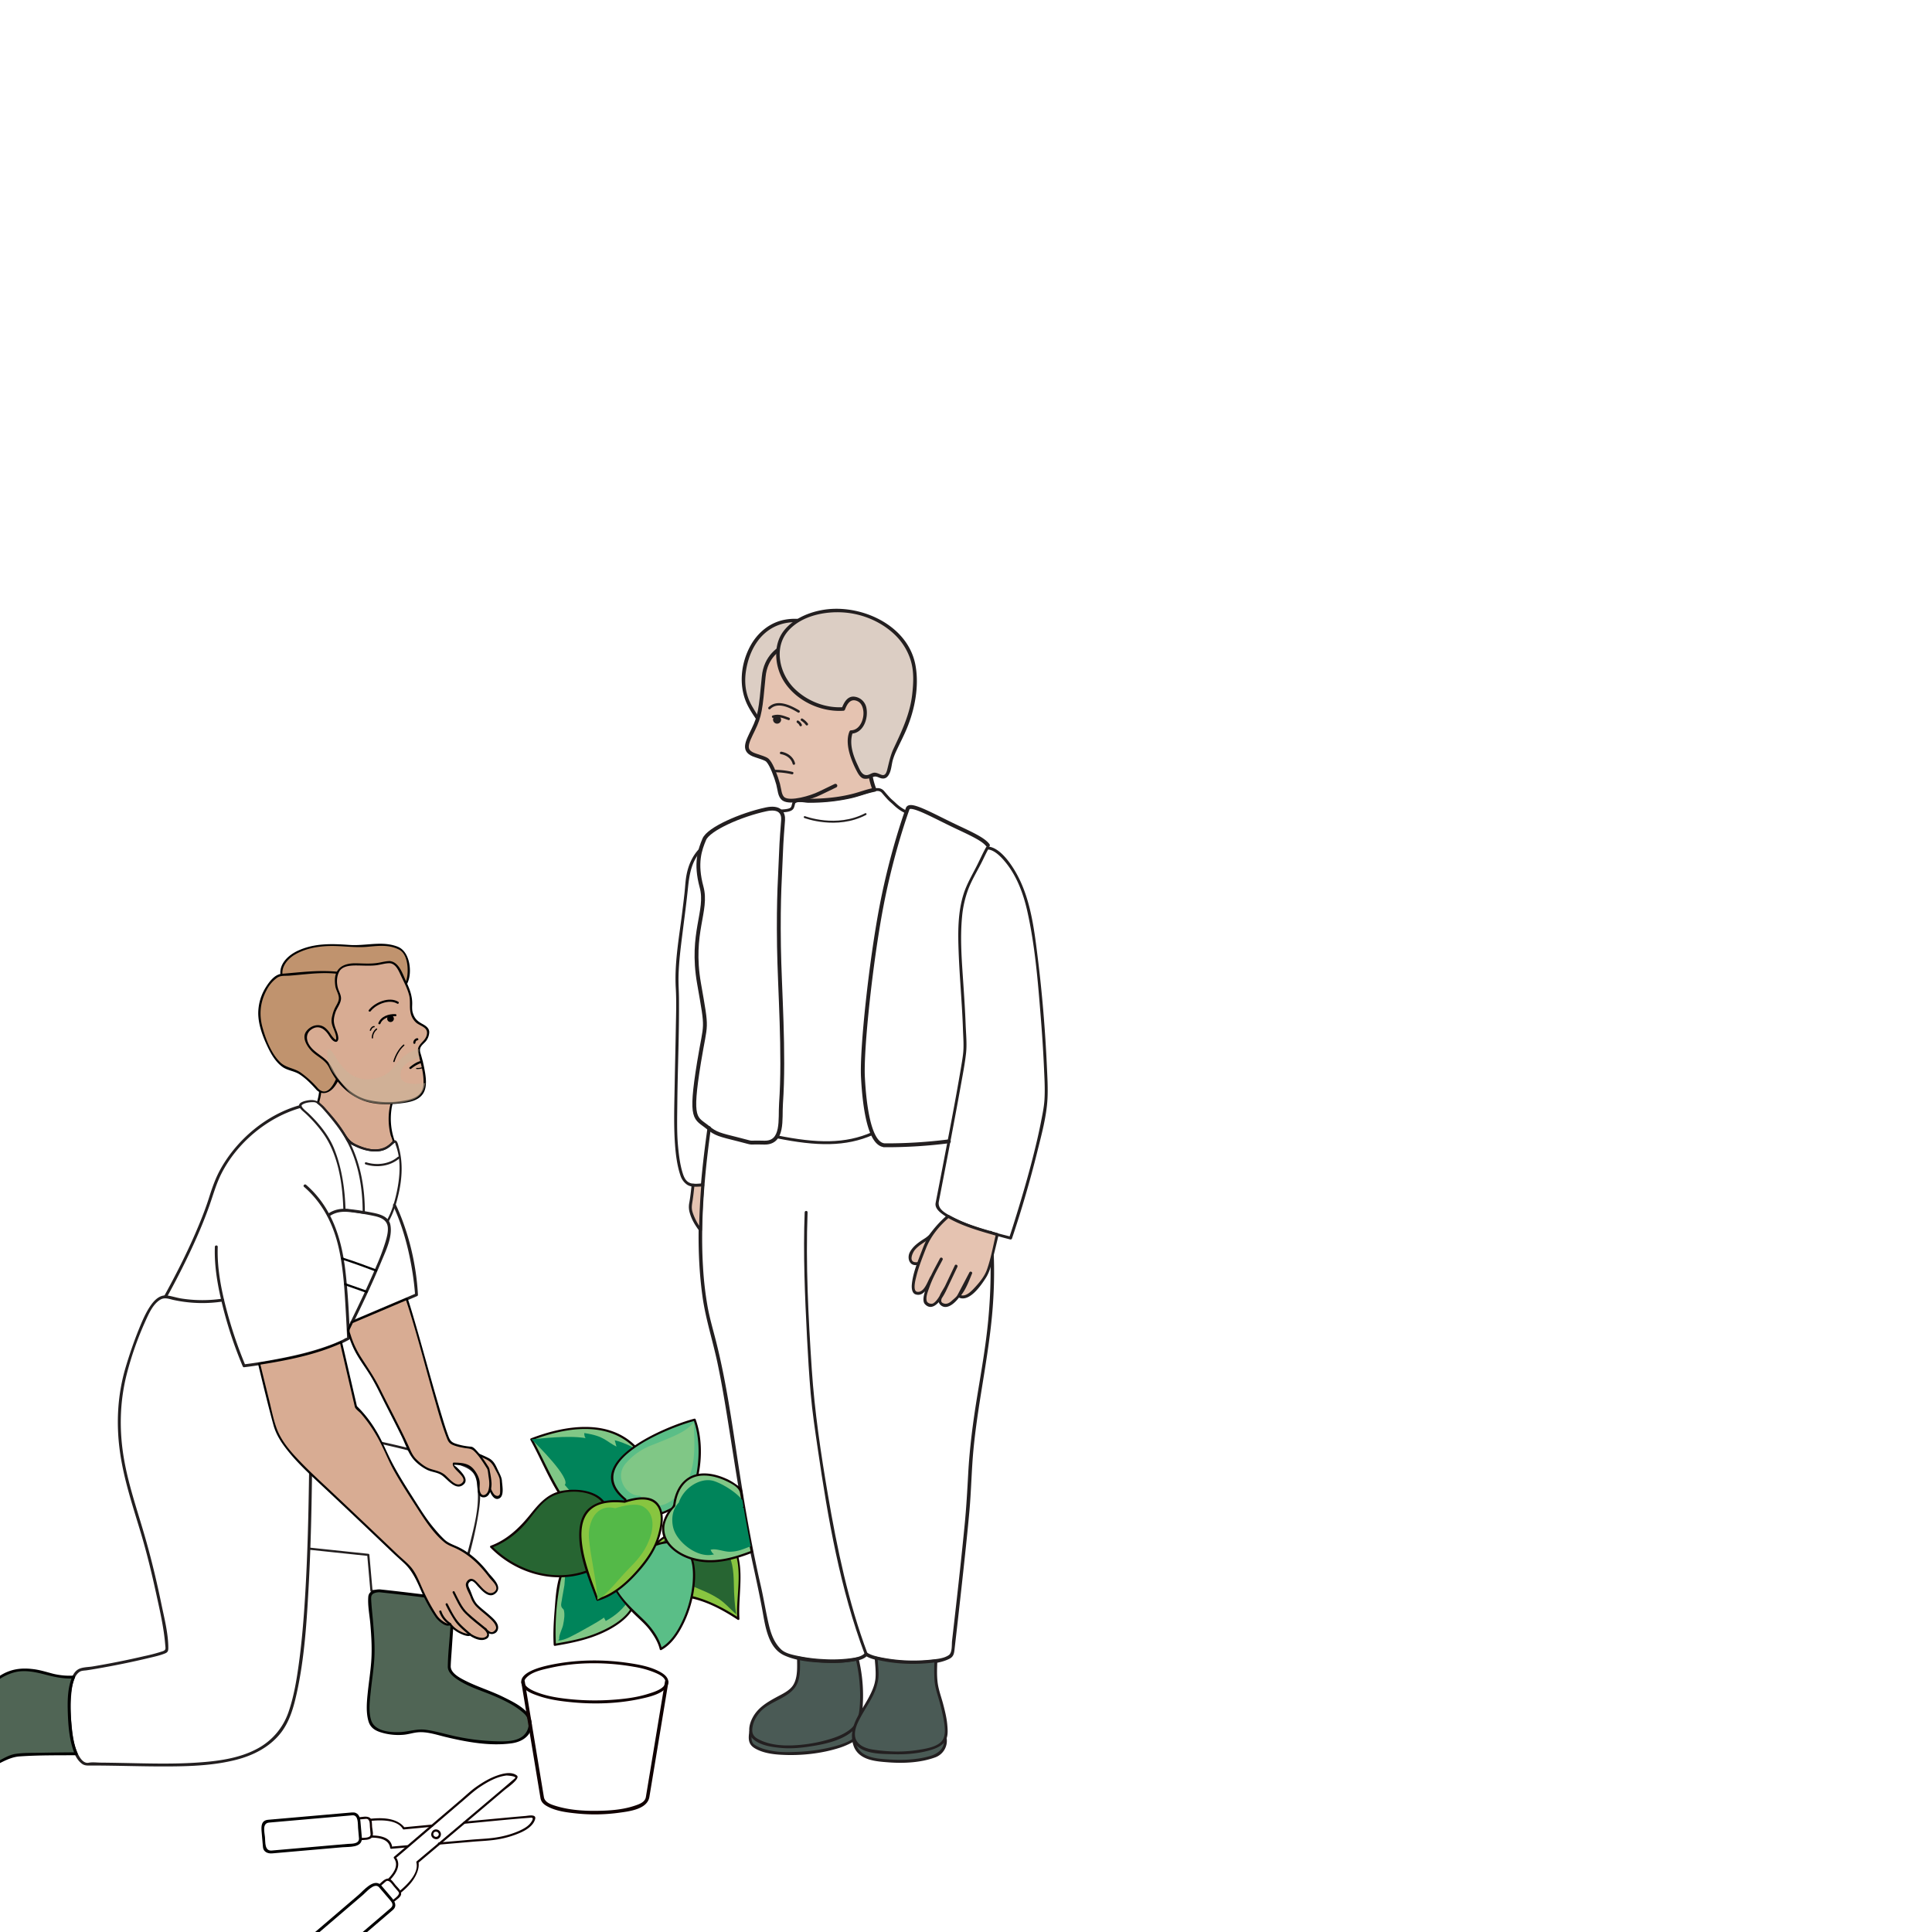 <svg xmlns="http://www.w3.org/2000/svg" xmlns:xlink="http://www.w3.org/1999/xlink" viewBox="0 0 2000 2000"><defs><style>.cls-1,.cls-12,.cls-13,.cls-14,.cls-16{fill:none;}.cls-2{isolation:isolate;}.cls-3{clip-path:url(#clip-path);}.cls-4{fill:#d8ac93;}.cls-5{fill:#231f20;}.cls-6{fill:#c0936e;}.cls-7{fill:#c9b49b;opacity:0.5;mix-blend-mode:multiply;}.cls-8{fill:#506555;}.cls-9{fill:#4a5a55;}.cls-10{fill:#e5c3b1;}.cls-11{fill:#100000;}.cls-12,.cls-13,.cls-14,.cls-16{stroke:#231f20;stroke-linecap:round;stroke-miterlimit:10;}.cls-12{stroke-width:3px;}.cls-13{stroke-width:2px;}.cls-14{stroke-width:4px;}.cls-15{fill:#dccec4;}.cls-16{stroke-width:3.9px;}.cls-17{fill:#80c786;}.cls-18{fill:#00845a;}.cls-19{fill:#88c540;}.cls-20{fill:#276532;}.cls-21{fill:#5abe87;}.cls-22{fill:#54b948;}</style><clipPath id="clip-path"><rect class="cls-1" width="2000" height="2000"/></clipPath></defs><g class="cls-2"><g id="Layer_1" data-name="Layer 1"><g class="cls-3"><path class="cls-4" d="M404.27,1147.36c1.63-10.22,10.67-29.54,10.67-29.54l-83.25-37.37s7.09,13.29,2.13,19.49c-5.11,6.38-3.28,14.62-3.28,14.62A51.46,51.46,0,0,1,329,1141.5a48.46,48.46,0,0,1,7.69,7.38c5,5.82,14.59,15.57,23.13,31.51,4.48,3.79,10,6.48,19,9,18.91,5.33,25.82-5.08,29-7.4C405.09,1174.64,401.56,1164.38,404.27,1147.36Z"/><path d="M405.32,1147.65c1.78-10.13,6.23-20,10.56-29.29a1.1,1.1,0,0,0-.39-1.48l-83.25-37.36a1.09,1.09,0,0,0-1.48,1.48,33.05,33.05,0,0,1,3.7,11.88c.38,3.8-1.51,6.06-3.27,9.14a18.88,18.88,0,0,0-2,8.18c-.16,2.59.5,5,.9,7.5a52.63,52.63,0,0,1-2.12,23.51,1.1,1.1,0,0,0,.49,1.22c7.74,5.92,14.4,14.71,20.22,22.45a131.74,131.74,0,0,1,10.22,16.06c1.57,2.88,7.29,5,10.08,6.22,8.43,3.73,18.28,6.34,27.37,3.72,5.07-1.46,8.23-5,12.23-8.11a1,1,0,0,0,.27-1,67.86,67.86,0,0,1-3.49-34.07c.2-1.37-1.89-2-2.09-.58a68.63,68.63,0,0,0,1.07,27.82c.48,1.81,2.77,6.25,1.74,7.17a41.52,41.52,0,0,1-6.25,5c-9.47,5.67-21.75,1.82-31-2.29-6.3-2.79-9.11-7.13-12.67-12.84a136.84,136.84,0,0,0-9.29-12.9c-2.44-3-5-6-7.61-8.87-1.34-1.52-2.66-3-4.05-4.54s-5.22-3.47-4.55-5.63a51.82,51.82,0,0,0,1.22-24.71,24.26,24.26,0,0,1-.48-5c.06-5.52,4-8.76,5.14-13.74,1.19-5.39-1.37-11.84-3.84-16.55l-1.48,1.48,83.26,37.36-.39-1.48c-4.4,9.44-9,19.5-10.78,29.8C403,1148.44,405.07,1149,405.32,1147.65Z"/><path class="cls-5" d="M407,1248.17c10.34,22.22,16.5,46.21,20.22,70.37,1,6.52,1.78,13.08,2.3,19.65l.12,1.82c.07,1.08,1.19-1.11.62-.87l-3.3,1.4-63.38,26.94c-1.77.75-.24,3.33,1.52,2.59l66.82-28.4a1.45,1.45,0,0,0,.74-1.3c-1.73-31.89-9.61-64.81-23.07-93.72-.82-1.75-3.4-.22-2.59,1.52Z"/><path class="cls-5" d="M359.66,1181.74c9.18,7.11,22.79,11.87,34.42,9.76a22.82,22.82,0,0,0,10.07-4.81c1.17-1,2.26-2,3.36-3,1.89-1.76,1.49-.19,2.32,2.08,5.63,15.32,4.2,32.77.87,48.43-2.18,10.21-5.33,20.55-10.57,29.62a1.12,1.12,0,0,0,1.94,1.13c5.37-9.29,8.47-19.72,10.79-30.16,3.4-15.25,4.32-31.44.11-46.61-.45-1.61-1.43-8.12-4.4-7.73-2.1.28-4,3-5.5,4.23-11.68,9.87-31,3.84-41.82-4.54-1.14-.88-2.74.7-1.59,1.59Z"/><path class="cls-5" d="M172.58,1343.18c11.11-20.2,21.56-40.78,30.91-61.86,4.87-11,9.37-22.14,13.37-33.48,3.91-11.09,6.95-22.24,12.28-32.79,16.07-31.77,47.28-58.11,81.63-68a1.5,1.5,0,0,0-.79-2.89c-34,9.73-64.11,34.94-81.37,65.49-5.31,9.4-8.8,19.38-12.05,29.62-4,12.7-9,25.11-14.28,37.33-9.61,22.21-20.64,43.82-32.29,65-.93,1.7,1.66,3.21,2.59,1.51Z"/><path class="cls-6" d="M291.43,1009.19s-2.1-13.15,12.8-21.65,31.64-10.88,55.79-8.42,34.41-5.76,52.9,2.59c9,4.08,13.39,25.37,7.42,36.68S292.15,1023.58,291.43,1009.19Z"/><path d="M292.47,1008.9c-1.21-8.3,5.35-16.23,12.31-20.42,10.47-6.31,22.83-8.67,34.89-9.14,13.64-.53,27,2,40.69.77,11.26-1,22.27-2.46,32.78,2.92,9.43,4.84,10,22.2,7.8,30.85-1.34,5.27-4.21,6.1-9.1,7.12-13.35,2.81-27.68,2.37-41.24,2.06a382.13,382.13,0,0,1-50.57-4.23,125,125,0,0,1-18.84-4.19c-2.24-.72-8.39-2.39-8.68-5.45-.13-1.38-2.3-1.39-2.16,0,.66,6.93,14.52,8.87,19.46,9.94,14.95,3.26,30.38,4.58,45.63,5.47s31,1.24,46.38-.07a68,68,0,0,0,14.39-2.41c4.2-1.31,5.53-3.44,6.82-7.67,3.3-10.85.68-29.66-11.23-34.39-16.13-6.42-33.19-.64-49.95-1.86-18.45-1.33-36.32-1.94-53.51,6-9.7,4.47-19.67,13.47-17.95,25.28C290.59,1010.85,292.67,1010.26,292.47,1008.9Z"/><path class="cls-6" d="M328.71,1127.79S317.39,1115,308.64,1110s-15.48-1.08-26-18.34c-6.45-10.61-14.7-29.08-14.24-45s13.35-38.25,25-37.49c9.14.6,35.36-5.24,59.53-1.62,0,0,6.73,56,1.74,89.38S335.66,1134.9,328.71,1127.79Z"/><path d="M329.47,1127a104.33,104.33,0,0,0-18.23-16.71c-6.78-4.69-15.08-4.69-21.21-10.65-9.25-9-14.87-23.76-18.24-35.89-3.76-13.53-2.46-26.29,4.12-38.66a35.51,35.51,0,0,1,10.86-12.87c3.86-2.64,8.36-1.9,12.76-2.22,12.51-.93,24.86-2.68,37.44-2.63,3.57,0,7.13.22,10.68.53,1.25.11,4.16-1.18,4.32.13.24,2.07.45,4.15.66,6.22q1.31,13,2.05,26c1.19,20.37,1.88,41.37-1.9,61.51-1.38,7.36-10.51,37.67-23.31,25.21-1-1-2.53.55-1.53,1.53,5.5,5.35,12.53,3.07,17.16-2.16,9.61-10.84,11-28.37,12-42.12,1.77-25.43,0-51.49-3.05-76.78-.05-.44-.28-1-.79-1-20.33-2.85-41.3,0-61.63,1.64-7.21.6-12.69,8-16.21,13.54a51,51,0,0,0-8.08,28.08c.25,10.9,4.1,21.66,8.56,31.48,3.83,8.43,8.63,17.47,16.22,23.08,5.35,4,12.43,4.28,18,7.91,6.67,4.33,12.53,10.44,17.79,16.37C328.87,1129.6,330.4,1128.07,329.47,1127Z"/><path class="cls-4" d="M403.69,996c7.22.4,10.07,9.15,14.9,18.75,11.05,21.92,5.1,24.76,7.68,34s6.27,9.76,12.69,13.43,4.13,9.31,2.8,12.4-5.66,6.41-5.66,6.41a8.93,8.93,0,0,0-2.08,8.85c1.71,5.21,5.47,19.09,5.6,28.23.19,12.94-3.42,18.61-16.46,21.56s-39.16,5-56.28-5.56-25.68-30.52-25.68-30.52a37.37,37.37,0,0,0-5.67-7.1c-3.22-3-13.82-7.65-17.27-16.18s-1.55-13,5.92-16.86c8.19-4.18,14.05,3.19,16.3,6.41s5.68,8.85,7.89,7.42-.56-7.32-4.24-19.07a39.7,39.7,0,0,1,4.53-15.92c4.25-7.63,3.9-10.07,1.86-14.2-3.72-7.54-4.47-22,3.62-26.63s15.66-2.55,28.82-2.8C393.07,998.43,399.76,995.81,403.69,996Z"/><path d="M403.69,997.14c6.53.78,9.31,8.59,11.78,13.74,3,6.34,6.28,12.53,8.07,19.35,1.58,6,.15,12.09,1.47,18.07a18.7,18.7,0,0,0,5.75,10.31c4.38,3.74,12.59,4.73,11.15,12.22-1.58,8.25-11.21,9.77-9,19.3,2.6,11,6.28,21.51,5.4,33-.92,12.07-11.38,14.91-21.65,16.54a91.63,91.63,0,0,1-36.4-1.24c-12.78-3.23-22.73-11.82-30.37-22.26-3.23-4.41-5.31-9.36-8.21-13.92-5.53-8.69-15.8-11.71-21.33-20.26-3.7-5.71-3.74-12.39,2.07-16.37,6.79-4.67,12.85-1.18,17.06,4.71,2,2.75,4.17,7.47,7.86,8.15,2,.38,2.85-1.8,2.89-3.37.08-4-2.19-8.47-3.41-12.15-1.82-5.46-1.43-8.86.26-14.42,1.48-4.88,5.73-9.49,5.94-14.75.15-4-2.31-7.48-3.3-11.31-1.41-5.43-1.25-11.75,1.5-16.73,3.2-5.82,11.57-6.33,17.38-6.32,6.57,0,13.08.52,19.65-.07,5.13-.46,10.25-2.33,15.4-2.26a1.11,1.11,0,0,0,0-2.22c-4.2,0-8.41,1.25-12.53,1.9-7.46,1.18-15,.55-22.52.43-8.65-.14-17.55,1.91-20.81,10.78-1.47,4-1.25,8.57-.68,12.71.63,4.54,4.24,9.16,3.6,13.71-.44,3.12-2.42,6-3.84,8.75a36.18,36.18,0,0,0-2.73,7.61c-1.13,4.27-1.32,7,0,11.16,1.25,3.87,4.5,9.74,3.81,14-.31,1.87-4.76-4-4.29-3.38-.79-1.07-1.52-2.19-2.27-3.29a29.45,29.45,0,0,0-3.85-4.49c-6.38-6.11-15.65-3.68-20.57,3-5.31,7.27,2.27,17.7,7.69,22.25,5.93,5,12.58,7.9,16.11,15.3,8.56,17.91,23.39,32.16,43.15,36.23,10.53,2.17,21.56,1.86,32.17.43,7.81-1,16.92-2.66,21.68-9.61,5.12-7.48,2.86-19.14,1.28-27.32a139.13,139.13,0,0,0-3.77-14.78c-1.91-6.17,1.63-8.14,5.16-11.91a15.71,15.71,0,0,0,3.88-9.28c.41-4.57-3.52-7.19-7-9.08-5.3-2.88-8.2-5.62-10-11.59-.87-2.86-.7-5.84-.61-8.79.26-8.44-2.75-16.19-6.32-23.7s-7.15-19.88-16.72-21C402.28,994.75,402.29,997,403.69,997.14Z"/><path d="M393.86,1059.58c2.22-5.62,9.59-7.84,15.47-7.57,1.43.07,1.42-2.15,0-2.21-6.86-.32-14.86,2.24-17.6,9.2-.53,1.33,1.62,1.9,2.13.58Z"/><path d="M407.59,1053.55a3.46,3.46,0,1,1-4.31-2.32A3.48,3.48,0,0,1,407.59,1053.55Z"/><path d="M383.69,1046.78c5.48-7.13,19.22-12.87,27.51-7.82,1.22.75,2.33-1.17,1.11-1.91-9.42-5.75-24.36.58-30.53,8.61-.87,1.13,1.06,2.23,1.91,1.12Z"/><path d="M431.74,1074.74a4.8,4.8,0,0,0-3.89,4.83,1.11,1.11,0,0,0,2.21,0c0-.13,0-.27,0-.4,0,.33,0-.17.06-.25a5.52,5.52,0,0,1,.16-.54,2.46,2.46,0,0,1,2-1.5c1.41-.24.81-2.38-.59-2.14Z"/><path d="M384.11,1066.68c.46-1.25,1.58-3.23,3.21-3.22a.67.67,0,0,0,0-1.33c-2.28,0-3.78,2.28-4.49,4.2-.3.8,1,1.15,1.28.35Z"/><path d="M386.15,1074.43a10.85,10.85,0,0,1,4-8.51c.67-.51,0-1.66-.67-1.15a12.23,12.23,0,0,0-4.61,9.66.67.67,0,0,0,1.33,0Z"/><path d="M408.46,1099c1.87-6.14,5.19-12.35,10-16.61.65-.57-.3-1.51-.94-.94-5,4.41-8.45,10.84-10.38,17.2-.25.82,1,1.17,1.28.35Z"/><path class="cls-7" d="M340.41,1101.34c-1.3-3.45-3.5-17.71.86-14.8s6,8.87,10.65,14.53,9.58,13,23.16,15.84c7.63,1.59,21.48-.74,28.91-8.35s13.16-18.94,29.68-22.64c0,0-.7,5,.71,8.95,0,0-15.64,3.48-18.87,12.89-6.87,20,24.77,13.2,24.77,13.2-.75,6.25-4,14.41-13.84,17.8-16.65,5.77-52.42,7.2-66.67-10S343.68,1110,340.41,1101.34Z"/><path d="M436.68,1098.15c-4.67.58-9.06,3.82-12.61,6.64-1.12.89.46,2.45,1.57,1.57a37.9,37.9,0,0,1,7.95-5,18,18,0,0,1,2.43-.85c.16,0,1.23-.23.66-.16,1.4-.17,1.42-2.39,0-2.22Z"/><path class="cls-5" d="M388.9,1493.61c27.76,6,55.12,13,82.17,21.59,6.35,2,13.92,4,18.45,9.32,4,4.62,4.59,12.47,5,18.23,1.4,18-3.49,36.83-7.83,54.13-4.16,16.57-9.17,32.93-14.62,49.11q-1.49,4.37-3,8.7c-.65,1.81-.3.17.63.27l-2-.22-27.36-3-55.8-6.06,1.12,1.13-3.27-37.2a1.15,1.15,0,0,0-1.13-1.12L319.7,1602c-1.44-.16-1.42,2.1,0,2.25l61.56,6.48-1.12-1.13,3.27,37.2a1.16,1.16,0,0,0,1.13,1.12l85.24,9.26a1.14,1.14,0,0,0,1.08-.83c9.93-27.37,18.51-55.75,23.56-84.44,2.48-14.1,4.68-30.16-.43-44-1.74-4.72-5.26-7.84-9.65-10.11-8.09-4.18-17.39-6.33-26-9-22.67-6.9-45.62-12.5-68.79-17.46-1.42-.3-2,1.87-.6,2.17Z"/><path class="cls-8" d="M393.49,1646.84s-9.7-.42-10.65,5.24,4,35.74,3.3,61.64-12.6,69.26,3.49,76.29a59,59,0,0,0,36.82,2.83c10.83-2.83,17.9-.18,41,5.18s60.28,9.41,72.53,1.88,8.94-17,7.06-22.61-19.55-17.42-43.09-26.37-37.91-16.07-38.85-25.48c-.19-1.88,4.71-69.35,4.71-69.35S424,1650,393.49,1646.84Z"/><path d="M393.49,1645.34c-5.22-.16-11.75,1.52-12.24,7.61-.74,9.3,1.41,19.3,2.17,28.55,1.08,13,1.84,26.18.83,39.23-.85,11-2.63,22-3.71,33-.89,9.09-1.66,18.77.78,27.69,2.38,8.7,9.36,11.2,17.56,13.15a61.63,61.63,0,0,0,18.52,1.28c5.13-.36,10-2.09,15.09-2.56,9.66-.9,19.83,2.68,29.09,4.89,21.83,5.21,45.61,9.58,68.08,6.48,8.38-1.16,16.46-5.12,19.85-13.33,2.25-5.48.42-13.59-3.32-18-6.29-7.47-16.58-12.35-25.11-16.58-12.78-6.34-26.52-10.41-39.26-16.85-5.45-2.76-15.48-7.8-15.24-15.17.16-4.86.57-9.72.89-14.57q1.8-27,3.81-54.05a1.53,1.53,0,0,0-1.5-1.5c-25.4-3.35-50.82-6.56-76.29-9.25-1.93-.2-1.91,2.8,0,3,25.47,2.69,50.89,5.9,76.29,9.25l-1.5-1.5q-1.2,16.48-2.36,33c-.84,12-2.22,24.16-2.36,36.2-.06,6.32,6.52,11.09,11.19,14.09,11.34,7.28,24.65,11.08,36.94,16.35,10.71,4.59,22,10.1,30.7,18,7.42,6.77,6,18.15-1.75,23.94s-20.14,5.07-29.32,4.8a226.32,226.32,0,0,1-37.13-4.51c-11.17-2.2-22.11-5.74-33.39-7.32-9.19-1.28-17.5,2-26.61,2.41-10.37.44-26.37-.82-30-12.41-2.88-9.24-1.37-20.11-.4-29.54,1.12-10.93,2.85-21.79,3.62-32.76.93-13.28-.15-26.73-1.27-40-.63-7.36-1.5-14.72-1.88-22.1-.16-3.13-.13-5.71,3.29-7.07a15,15,0,0,1,5.92-.84C395.42,1648.41,395.41,1645.41,393.49,1645.34Z"/><path class="cls-5" d="M340.9,1259.17c6.44-4.48,13.08-5.23,20.73-4.48a245.76,245.76,0,0,1,24.7,3.88c7.13,1.43,14.52,3.89,15.14,12.19.38,5-1.06,10.08-2.45,14.82a233.18,233.18,0,0,1-9.57,25.39c-9.21,21.77-19.51,43.06-29.9,64.28-.85,1.73,1.74,3.25,2.59,1.51,11.37-23.22,22.62-46.53,32.48-70.44,4.62-11.2,12.05-26.06,9.43-38.64-1.71-8.2-10.49-10.71-17.62-12.15a262.86,262.86,0,0,0-26-4c-7.67-.75-14.64.57-21,5-1.58,1.09-.08,3.7,1.51,2.59Z"/><path class="cls-5" d="M320,1521.38c-.58,44.1-1.51,88.2-4.23,132.23-1.39,22.65-3.25,45.3-6.3,67.79-2.31,17.07-5.13,34.39-10.75,50.73A67.73,67.73,0,0,1,266,1810.42c-19.1,10.21-41.76,12.9-63,14.27-26,1.68-52.2.75-78.27.28q-10.08-.2-20.18-.3c-4.1,0-8.74-.67-12.77.11-6.38,1.23-10.57-7.49-12.35-12-3.72-9.48-4.76-20.34-5.61-30.41a157.33,157.33,0,0,1,.15-30.38c.75-6.86,2.12-17.14,8.44-21.31,2-1.34,4.92-1.25,7.25-1.58,3.57-.51,7.13-1.12,10.68-1.73,18-3.11,35.94-6.73,53.69-11,5.67-1.35,11.55-2.6,16.95-4.81,2.89-1.18,3.28-2.9,3.26-5.9-.08-15.16-4.23-30.88-7.26-45.64-4.57-22.17-9.83-44.23-16-66-7.58-26.92-17-53.19-22.09-80.77-5.6-30-5.3-60.35,2.13-90a334.82,334.82,0,0,1,19.6-55.79c3.47-7.64,7.75-17.47,15.27-22,4.51-2.73,9-.81,13.68.24a140.11,140.11,0,0,0,51.39,1.56c1.91-.29,1.09-3.18-.8-2.89a140.46,140.46,0,0,1-42-.1c-4.94-.75-9.73-2.36-14.64-3.12-8.46-1.29-14.32,5.32-18.54,11.77-4.53,6.94-7.81,14.71-10.93,22.36-5.29,13-9.86,26.36-13.88,39.79-8.41,28.16-10.07,57.53-6.17,86.58,3.85,28.68,13,56.06,21.3,83.64,6.5,21.47,11.77,43.33,16.55,65.24,3.74,17.11,7.76,34.57,9.19,52.06.32,3.86,1,5.47-2.53,6.74a176.19,176.19,0,0,1-19.2,5.1c-17.68,4.12-35.54,7.68-53.44,10.68-5,.84-11.83.53-16,3.71-5.16,3.92-6.92,11.41-8.06,17.4-3.49,18.39-1.8,38.55,1.82,56.79,1.62,8.11,4.18,17.51,11.12,22.75,3.06,2.31,6.11,1.89,9.6,1.9,27.3,0,54.58,1.14,81.88.93,22.75-.17,45.89-1.17,68-6.79,17.71-4.5,34.62-13,46.14-27.49,9.34-11.78,13.48-26.47,16.69-40.9,8.29-37.23,10.58-76,12.61-114,2.11-39.31,2.89-78.67,3.41-118,0-1.93-3-1.93-3,0Z"/><path class="cls-5" d="M378.46,1205.39c11.78,3.69,25.53,1.89,35-6.23,1.1-1-.5-2.53-1.59-1.59-8.83,7.58-21.83,9.09-32.79,5.65-1.39-.44-2,1.73-.6,2.17Z"/><path d="M431.3,1106.64a16,16,0,0,0,6.39-.91c.66-.24.38-1.31-.3-1.07a15.21,15.21,0,0,1-6.09.88c-.71,0-.71,1.06,0,1.1Z"/><path class="cls-5" d="M222.43,1290.77c-.72,20.67,3.11,41.34,8.06,61.32a428,428,0,0,0,20.71,62.17c.24.57.73,1.19,1.44,1.1,13.89-1.65,27.71-4.07,41.41-6.85,22.94-4.67,46.95-10.3,67.55-21.81a1.48,1.48,0,0,0,.74-1.3c-1-23.38-2.06-46.83-4.82-70.08-4-33.77-14.23-65.87-40.67-88.82-1.45-1.26-3.58.85-2.12,2.12,20.18,17.51,31.34,40.79,36.65,66.64,4.37,21.23,5.49,43.12,6.7,64.71q.66,11.76,1.18,23.52c0,.6.05,1.19.08,1.79-.06-1.25-3.06.87-4.06,1.37a141.5,141.5,0,0,1-15,6.29c-19.57,7.16-40.19,11.6-60.67,15.28-8.95,1.6-17.95,3.07-27,4.14l1.45,1.11a445.8,445.8,0,0,1-19.9-59c-5.4-20.69-9.51-42.26-8.76-63.73.07-1.93-2.93-1.92-3,0Z"/><path class="cls-4" d="M491.06,1504.22s14.32,5.52,17.64,8.24,9.74,19.44,9.74,19.44.55,8.44.39,13.14-3.31,7.32-7.26,3.67-8.24-18.86-8.24-18.86Z"/><path d="M490.76,1505.29c3.82,1.48,7.61,3.07,11.33,4.78,5.3,2.44,7.57,5,10.14,10.17,1.57,3.18,4.9,8.5,5.11,11.8.17,2.65.28,5.3.36,8,.06,1.69.06,3.37,0,5-.1,4.8-4.67,4.19-6.69,1.26-4.31-6.27-5.47-14.34-8.75-21.18q-5.15-10.72-10.28-21.46c-.61-1.28-2.53-.16-1.91,1.12q6,12.51,12,25c1.84,3.84,6.29,26.34,15.1,21.18,5-2.91,2.69-13.33,2.44-17.88-.23-4.06-2.88-8.34-4.53-12-2.26-5-4.22-9-9.11-11.61a133.52,133.52,0,0,0-14.63-6.35C490,1502.64,489.44,1504.78,490.76,1505.29Z"/><path class="cls-4" d="M421,1344.7c11.23,33.47,38.92,141.52,44.81,148.07,2.74,3,16.92,5.75,21.62,5.92s17.88,21.39,17.88,21.39,2.59,13.08,2.38,16.53-1.5,12.57-6.83,12.42-5.82-6.09-5.39-12.68-6.06-16.52-10.92-19.09c-3.3-1.74-14.79-2.06-14.79-2.06a3.86,3.86,0,0,0,1.37,3.72c1.94,1.83,10.64,10,9.52,14.44-1,4-7.3,7.11-14.08.42s-11.28-10.3-18.51-11.34-20.24-11-23.35-18.5c-6.83-16.59-24.13-49-32.61-66.27-13.6-27.67-24.33-32.55-31.72-60.61l4-8.29Z"/><path d="M420,1345c11.18,33.51,19.69,68,29.47,101.9,3.94,13.65,7.66,27.5,12.74,40.78,1.27,3.34,2.24,6,5.6,7.66,3.91,1.93,8.45,2.76,12.69,3.56,3.8.71,7.18.32,10.1,3.09,5.44,5.15,9.6,12,13.58,18.27,1,1.58,1.2,5.93,1.58,8.2.83,5.06,1.19,9.4-.22,14.39-1.25,4.44-6.59,7.65-8.56,1.41-1-3.27-.13-6.87-.45-10.21-.43-4.6-3.16-9.47-6.05-13-5.45-6.53-12.59-6.76-20.66-7a1.08,1.08,0,0,0-1.06.81c-1.37,6.63,17.42,14.73,8.8,20.84-6.07,4.31-13.4-6.4-17.73-9.51-4.61-3.3-9-3.9-14.25-5.6-5.49-1.8-10.46-5.9-14.51-9.88-3.91-3.83-5.69-8.35-7.87-13.22-4.71-10.49-10-20.75-15.17-31-5-9.8-10.06-19.56-14.92-29.42-5.5-11.18-12.51-21.27-19.19-31.73a101.74,101.74,0,0,1-7.36-13.68,99,99,0,0,1-3.6-9.84c-1-3-1.7-4-.4-6.67q1.17-2.45,2.36-4.89c.55-1.16-.1-.51.37-.71l4.68-2,51.65-21.95c1.31-.56.18-2.47-1.12-1.91L389,1357.14l-19.59,8.32c-3.55,1.51-5.43,1.7-7.1,5.17-.69,1.43-3.4,5-2.94,6.72a112.75,112.75,0,0,0,6.42,18c4.58,9.92,11.38,18.63,17.13,27.87,6.27,10.1,11.23,21,16.62,31.55,5.49,10.76,11,21.5,16.31,32.36,4.14,8.5,7,18.28,13.65,25.2a48.31,48.31,0,0,0,12.07,8.94c4.75,2.54,10.13,2.59,14.84,5.31,6.51,3.78,15.36,18,23.89,9.77,5.53-5.32-4-14-7.45-17.38-1.18-1.15-4.55-2.73-1.54-2.6,1.93.09,3.85.24,5.78.42,6.77.66,10.34,3.24,14,9.07s2.67,11.09,3.47,17.52c.35,2.89,2,6.24,5.22,6.62,7.39.88,9.27-9.07,9.06-14.69a83.76,83.76,0,0,0-1.68-11.69c-.33-1.86-.46-3.52-1.47-5.11-3.87-6.09-8-12.23-12.93-17.5-1.33-1.41-3.19-3.31-5.27-3.43a66.76,66.76,0,0,1-14.81-2.79c-5.9-1.72-6.95-3.92-8.9-9.19-2.16-5.82-4-11.78-5.8-17.72-10.85-35.44-20.12-71.35-30.68-106.88-1.65-5.55-3.33-11.1-5.17-16.59C421.63,1343.06,419.49,1343.64,420,1345Z"/><path d="M354,1303.91c11.77,3.79,23.42,8,35,12.38,1.36.51,1.94-1.66.6-2.17-11.57-4.38-23.21-8.59-35-12.38-1.38-.44-2,1.73-.59,2.17Z"/><path d="M357.21,1330.56l21.92,7.71c1.37.48,2-1.7.6-2.17l-21.92-7.71c-1.37-.48-2,1.69-.6,2.17Z"/><path class="cls-9" d="M777.14,1792.86s-1.22,7.8,0,11c1.59,4.09,10.08,8.08,22.75,10.32,16.18,2.87,63.53.66,84.49-13.46,28.48-19.17-23.38-28-23.38-28Z"/><path class="cls-5" d="M775.69,1792.47c-1.13,7.49-1.21,13.27,5.74,17.39,8,4.75,18.22,6.18,27.41,6.68,20.1,1.11,41.48-1.14,60.66-7.33,8-2.58,32.76-12.91,22.78-25.08-6.61-8.05-19.84-10.75-29.56-12.67-3.35-.67-7,.92-10.23,1.71l-29,7-46.76,11.27c-1.88.45-1.08,3.34.8,2.89l72.52-17.48,11-2.64c.79-.19-.32-.07-.34-.07l1.23.23c2.18.43,4.35.93,6.5,1.48,6.12,1.55,12.32,3.54,17.71,6.9,6.48,4,6.29,9.23.76,14.18-7.55,6.77-18.34,9.83-28,12.14a182.76,182.76,0,0,1-33.35,4.45c-8.35.42-17,.58-25.27-.82-6.58-1.11-13.55-2.82-19.17-6.56-4.19-2.78-3.18-8.53-2.53-12.86C778.87,1791.37,776,1790.56,775.69,1792.47Z"/><path class="cls-9" d="M826.63,1716.21v3.4c0,28.63-4.13,28.63-28.53,42.1-12,6.64-21,16.84-21,31.15,0,8.42,18.22,15.65,40.43,15.44,21.76-.21,66.45-8.14,71.69-28.35,3.82-14.69,3.86-38.76-1.91-62.8C872.68,1720.91,845.6,1720.12,826.63,1716.21Z"/><path class="cls-5" d="M825.13,1716.21c0,8.82.9,19.32-3.54,27.34-3.66,6.62-12,10.16-18.28,13.6-9.55,5.22-18.5,10.61-23.93,20.41-3.68,6.65-6.19,16.51-.11,22.36,7.31,7,19.75,8.66,29.32,9.55,9.85.92,19.86,0,29.62-1.49,16.66-2.47,38.42-7,49.35-21.14,5.38-7,5.42-18.12,5.78-26.48a161.63,161.63,0,0,0-4.54-43.6,1.51,1.51,0,0,0-1.85-1c-19,4.64-40.9,2.87-59.92-1-1.89-.38-2.7,2.52-.8,2.9,19.62,3.93,41.9,5.73,61.52.94l-1.84-1a162,162,0,0,1,4.27,46c-.59,10.64-1.88,20.43-10.77,27.17-7.9,6-17.93,9.1-27.4,11.5a156.42,156.42,0,0,1-29.73,4.46c-12.33.68-25.84-.38-36.95-6.17-4.64-2.42-6.91-5.28-6.56-10.52.44-6.84,3.84-13.08,8.36-18.07,10.87-12,32.61-14.21,38.72-30.5,2.92-7.79,2.28-17.05,2.28-25.18A1.5,1.5,0,0,0,825.13,1716.21Z"/><path class="cls-10" d="M836.47,829c39.76.3,58.48-9.52,68.83-11.38-2.34-6-6.3-18.41-4.62-30.91l-83.62,30.61,5.78,12.1a2.12,2.12,0,0,1,.65-.39C825.56,828.28,829.59,829,836.47,829Z"/><path class="cls-5" d="M836.47,831a195.5,195.5,0,0,0,44.92-4.69c8.22-1.91,16.16-5.19,24.45-6.76a2,2,0,0,0,1.42-2.5c-3.73-9.71-5.71-20-4.55-30.37a2,2,0,0,0-2.57-2l-83.62,30.61a2.07,2.07,0,0,0-1.22,3l5.78,12.11a2,2,0,0,0,2.78.73c2.9-1.76,9.41-.2,12.61-.15,2.63,0,2.63-4,0-4.07-4.27-.06-10.75-1.67-14.66.71l2.78.73q-2.88-6.06-5.78-12.11c-.4,1-.81,2-1.21,3l83.62-30.61-2.58-2c-1.2,10.72.85,21.44,4.7,31.45l1.42-2.5c-7.57,1.43-14.87,4.36-22.34,6.24-15,3.79-30.48,5.12-45.95,5.06C833.85,827,833.85,831,836.47,831Z"/><path class="cls-11" d="M688.92,1741.2c-.32,7.12-12.5,10.53-17.73,12.19-12.5,4-25.79,5.48-38.81,6.34a258.13,258.13,0,0,1-45.25-1.06c-11.71-1.29-23.93-3.4-34.75-8.26-5-2.24-13.17-7.18-7.91-13.21,5.7-6.53,16.83-8.72,24.82-10.54,28.07-6.39,59-6.17,87.27-1.15a95.91,95.91,0,0,1,22.61,6.48c3.66,1.64,9.54,4.55,9.75,9.21.09,1.92,3.09,1.93,3,0-.26-5.69-5.78-9.09-10.34-11.38-9.33-4.68-20.09-6.66-30.31-8.2-27.11-4.1-55.95-3.68-82.78,2.15-7.82,1.7-34.53,7.87-27.82,21.26,2.89,5.78,11,8.56,16.62,10.51,11.17,3.9,23.17,5.53,34.89,6.65,23.46,2.24,47.81,1.44,70.88-3.56,8.4-1.83,28.34-5.88,28.86-17.43C692,1739.26,689,1739.27,688.92,1741.2Z"/><path class="cls-11" d="M539.7,1741.67q5.67,34.24,11.33,68.48,3.42,20.73,6.85,41.45c.53,3.22,1.07,6.43,1.6,9.65.69,4.2,3.24,6.53,6.93,8.59,9.23,5.14,20.81,6.46,31.12,7.52a184.79,184.79,0,0,0,43.59-.85c10.41-1.41,29-3.6,31.13-16.32q6.56-39.6,13.1-79.19,3.25-19.66,6.5-39.33c.38-2.27-3.09-3.24-3.47-1q-5.65,34.23-11.32,68.47-3.43,20.73-6.86,41.45l-1.59,9.65c-.93,5.58-7,7.5-11.79,9.11-13.05,4.37-27.4,5.16-41,5.23s-27.89-1.11-41-5.23c-4.83-1.51-10.88-3.6-11.79-9.11q-.8-4.82-1.6-9.65-7.26-44-14.53-87.9-1.83-11-3.65-22c-.37-2.29-3.84-1.32-3.47,1Z"/><path class="cls-11" d="M384.24,1902.31c7.75,0,18.39,1.38,19.67,10.74a1.12,1.12,0,0,0,1.09.82l16.62-1.45c1.44-.13,1.45-2.38,0-2.25l-9.27.81-5.75.5-1.32.12c.9-.08.42-1.29,0-2.43-2.86-8-13.91-9.12-21.05-9.11a1.13,1.13,0,0,0,0,2.25Z"/><path class="cls-11" d="M447.34,1888.8l-26.13,2.48-2.43.23c-1.29.12-.34-.1.09.57a12,12,0,0,0-1.54-1.86c-8.4-8.69-23.16-8.63-34.14-7.43-1.43.16-1.45,2.41,0,2.25,9.66-1,27.64-1.88,33.78,8.24a1.11,1.11,0,0,0,1,.56l29.4-2.79c1.43-.14,1.44-2.39,0-2.25Z"/><path class="cls-11" d="M454.44,1909.55l34.8-3c9.11-.79,18.48-1,27.48-2.68a97.83,97.83,0,0,0,22.57-6.95c5.94-2.71,12.83-7.08,14.68-13.79,1.52-5.49-7.27-3.49-9.86-3.26-11.83,1-23.64,2.12-35.46,3.22l-28,2.61c-1.43.13-1.44,2.38,0,2.25,23-2.16,45.93-4.56,68.93-6.28,4.33-.33-.06,5.24-1.19,6.48-3,3.3-7.26,5.46-11.28,7.3a93.83,93.83,0,0,1-22.11,6.45c-8.09,1.47-18.76,1.79-27.74,2.58l-32.84,2.86c-1.43.13-1.44,2.38,0,2.25Z"/><path class="cls-11" d="M374.38,1904.87c3.42-.3,7.43.06,10.19-2.26s.86-8.61.62-11.39.26-8-2.53-9.61c-3.26-1.9-7.74-.63-11.31-.32-1.44.12-1.45,2.37,0,2.25l7.3-.64c4.71-.41,4.05,5.57,4.29,8.32.22,2.59.45,5.17.67,7.76.34,3.87-7.09,3.45-9.23,3.64-1.44.12-1.45,2.38,0,2.25Z"/><path d="M374.69,1903.49q-.79-9.09-1.58-18.18c-.45-5.09-2.67-9.6-8.72-9.07L332,1879.07,287,1883l-9.39.82c-7.35.64-7.27,6.91-6.78,12.45q.69,8,1.39,15.91c.44,5,5.15,6.83,9.55,6.44l31.36-2.74,41.5-3.62c6.69-.58,19.67.7,20-8.76.08-1.94-2.92-1.93-3,0-.21,5.67-7.95,5-11.74,5.3l-19.52,1.7L294,1914.55l-12.7,1.11c-7.58.66-6.5-8.72-7-13.85-.41-4.74-3.16-14.43,4.17-15.07l12.7-1.11,59.93-5.24,13.62-1.19c6.47-.56,5.59,8.88,5.94,13l1,11.33C371.86,1905.4,374.86,1905.42,374.69,1903.49Z"/><path class="cls-11" d="M403.21,1946.7c5.87-6,12.14-14.71,7.34-23.12-.32-.56-1.58.65.23-.89l4-3.38,31.11-26.62,34.82-29.8c5.58-4.77,10.55-9.34,16.21-13.09,8.16-5.41,17.49-10.64,27.36-11.8.51-.06,11.16.63,8.84,2.79-.76.71-1.56,1.38-2.34,2-8.56,7.42-17.23,14.71-25.87,22q-33.78,28.61-67.66,57.12l-5.93,5a1.1,1.1,0,0,0-.29,1.09c2.91,11.48-10.26,23.71-17.77,29.87-1.12.92.48,2.51,1.59,1.59,7.76-6.36,15.19-14.1,17.9-24a19.74,19.74,0,0,0,.68-6.31,9.47,9.47,0,0,0-.19-1.5c-.13-.7-.77,1.25-.14.73l19.09-16.09q35.28-29.76,70.5-59.61c1.66-1.41,16.42-11.51,12.39-14.66-5.57-4.35-14.13-2.17-20.14-.11-7.93,2.72-15.35,7.18-22.2,12-5.42,3.8-10.27,8.51-15.29,12.8L442,1893l-34.08,29.16a1.11,1.11,0,0,0-.18,1.36c5.7,7.56-.64,16-6.11,21.56-1,1,.57,2.63,1.59,1.59Z"/><path class="cls-11" d="M394.18,1952.2l5.22-4.47c3.21-2.75,6.7,3.14,8.12,4.8l5,5.87c2.4,2.8-4.18,7-5.62,8.26-1.11.95.49,2.53,1.59,1.59,2.13-1.82,6.82-4.52,6.8-7.79,0-3.6-3.5-6.36-5.68-8.91-1.73-2-4.74-7.18-8-6.88-3.69.35-6.37,3.64-9.05,5.94-1.1.94.5,2.53,1.59,1.59Z"/><path d="M392,1953.23q5.92,6.94,11.86,13.87c2.12,2.48,4,5.18.45,8.25l-2.84,2.43-31,26.5-30.1,25.77-2.28,2c-3.85,3.29-6.78-.72-8.93-3.23-3-3.51-15.55-14.07-9.87-18.92l34-29.08,22.66-19.39c3.13-2.68,11.3-12.46,16.05-8.15,1.42,1.3,3.55-.81,2.12-2.12-7.51-6.82-17.86,6.07-23.2,10.64l-35.83,30.66-13.8,11.8c-2.7,2.31-5.41,4.15-6.63,7.63-1.83,5.22,6,11.61,8.88,14.94,3.91,4.57,7.74,11.52,14.75,8.62,2-.84,3.94-3,5.57-4.39L356,2020.59l32.66-27.95,17.91-15.33c5.17-4.42,1.79-9.51-1.58-13.44l-10.91-12.76C392.84,1949.64,390.73,1951.77,392,1953.23Z"/><path class="cls-11" d="M454.21,1898.87a2.81,2.81,0,0,1-5.61,0c-.2-3.62,5.42-3.6,5.61,0,.08,1.44,2.33,1.45,2.25,0a5.17,5.17,0,0,0-5-5.06c-2.86-.15-4.92,2.43-5.06,5.06-.15,2.85,2.43,4.91,5.06,5.05,2.85.16,4.91-2.42,5-5.05C456.54,1897.42,454.29,1897.42,454.21,1898.87Z"/><path class="cls-9" d="M978.48,1799.06s2.75,13.63-10.73,18.75-41.19,7.76-65.46,2.71-17.9-29.6-17.9-29.6Z"/><path class="cls-5" d="M977,1799.46c1.81,9.62-5.37,15.74-13.8,18.26-14,4.16-29.26,4.57-43.68,3.64-11.94-.77-28-1.81-33-14.78a26.28,26.28,0,0,1-.74-15.26l-1.45,1.1,94.09,8.14c1.93.17,1.91-2.84,0-3l-94.09-8.14a1.5,1.5,0,0,0-1.44,1.1,29.1,29.1,0,0,0,1.19,18c5.93,13.73,22.38,14.85,35.42,15.84,15.89,1.21,33.48.42,48.59-5.11a18.25,18.25,0,0,0,11.78-20.59C979.57,1796.76,976.68,1797.57,977,1799.46Z"/><path class="cls-5" d="M724.33,878.13c-7.31,7.44-11.5,16.83-13.53,27-1.25,6.23-1.48,12.68-2.16,19-.8,7.43-1.73,14.85-2.66,22.27-3.18,25.2-7.89,51.09-6.42,76.58.78,13.53.3,27.17.06,40.7-.34,19.69-.84,39.36-1.19,59-.36,20.55-1.13,41.32.32,61.85.75,10.56,2.17,21.92,5.52,32a18.4,18.4,0,0,0,6.85,9.76c4.7,3.21,11.09,2.12,16.38,2,1.94-.06,1.94-3.06,0-3-4.71.14-9.81,1-14.2-1.15-3.87-1.94-5.58-6.44-6.76-10.31-2.66-8.73-3.82-18.44-4.65-27.51-1.32-14.52-.88-29.27-.74-43.83.36-36.42,2.07-72.86,1.72-109.28-.08-7.61-.65-15.19-.46-22.8.36-14.54,2.19-29,4-43.45,2-15.95,4.15-31.87,5.79-47.85,1.48-14.39,3.74-28.08,14.28-38.8,1.36-1.38-.76-3.5-2.12-2.12Z"/><path class="cls-5" d="M732.47,1167.09c-8.14,57.59-13.27,116.86-5.3,174.76,3.27,23.67,10.78,46.34,15.68,69.68,5.39,25.71,9.43,51.69,13.54,77.63,4.76,30.13,9.47,60.27,14.91,90.29,5.35,29.48,12.64,58.55,18,88,2.93,16.11,5.83,38.73,22.8,46.31,14.64,6.54,32.64,7.43,48.43,7.63a126.74,126.74,0,0,0,23.43-1.66c4.74-.84,10.8-2.16,14-6.07l-2.18.28c5,3.25,11.3,4.53,17.09,5.63a178.52,178.52,0,0,0,25.37,2.7c14,.62,31.47,1.4,44.41-5,4.52-2.23,5-5.49,5.52-10.09q1.26-11,2.52-22.07,3.45-30.36,6.75-60.74c2.16-20,4.27-40,6.08-60,1.92-21.24,2.2-42.56,4.21-63.79,5-52.68,17.74-104.24,20.59-157.19a470.44,470.44,0,0,0-1-67.47c-.21-2.29-3.81-2.31-3.6,0,2.74,30.35,2.11,61-.77,91.31-2.48,26.09-7.06,51.9-11.29,77.75-4.34,26.56-7.88,53.21-9.35,80.1-1,18.21-2,36.27-3.81,54.43-3.87,39.71-8.4,79.36-12.93,119-.46,4.06.36,12.26-3.36,14.85-5.07,3.53-12.65,4.11-18.57,4.72a173.57,173.57,0,0,1-52.5-2.54c-4.61-1-9.54-2.14-13.54-4.73a1.78,1.78,0,0,0-2.18.28c-3.59,4.33-11.23,5.08-16.39,5.75a149.78,149.78,0,0,1-26.36.7,164.53,164.53,0,0,1-27.17-3.42c-5.64-1.21-12.88-2.68-17.15-6.91-8.09-8-11-18.44-13.4-29.36-2.67-12.19-4.67-24.49-7.47-36.66-7.19-31.22-13-62.75-18.26-94.34-8.84-52.78-14.87-106.48-28-158.43-2.94-11.6-6.33-23-8.53-34.8a345.44,345.44,0,0,1-4.94-42.31c-1.83-29.78-.61-59.71,1.94-89.41,1.54-18,3.7-36,6.23-53.87.32-2.27-3.15-3.25-3.47-1Z"/><path class="cls-12" d="M807.43,839.55c6.47-.23,11.42-.76,12.87-3.56,1.18-2.27,1.09-6.19,3.19-7s6.1-.08,13,0c54.89.41,69.69-18.47,77.71-9s6.93,7.55,12.26,12.6a44.43,44.43,0,0,0,11.56,8"/><path class="cls-12" d="M903.22,1173.43c-28,12.29-57.4,11.79-99.1,3.36"/><path class="cls-13" d="M833.05,845.86s32.94,12.62,63-3.1"/><path class="cls-14" d="M1022.66,875c-4.12-5.43-13.52-10.18-30.22-18-25.23-11.74-50.37-26.74-52.79-19.89,0,0-16,43-27.08,100.77s-20.76,148.44-19.26,177.27,6.49,70.37,23,70.45a505.5,505.5,0,0,0,65.95-4.12"/><path class="cls-14" d="M810.66,849c.52-7.48-3.38-14.2-17.59-11.16-26.11,5.59-59.53,20.29-64,31s-9.59,24.47-2.82,49.37-11.82,47.14-2.61,99.86c9,51.63,7.2,37.46,0,81.59-10,61.52-3.69,56.89,9.38,67.68,7.8,6.46,11.93,7.38,31.16,12.17s6.5,2.79,26.92,3.33,16.28-24.58,17.4-40.45c3.69-52.6-1.45-118.85-2.12-162.55-.81-52.4,1.46-76.53,2-94.42C809,868.18,810.15,856.48,810.66,849Z"/><path class="cls-5" d="M833,1255c-1.67,43.22.23,86.67,2.43,129.83,1,19.25,2.14,38.5,3.79,57.71s4.59,38.6,7.4,57.82c10.47,71.67,23.07,144.42,48.64,212.46.67,1.8,3.57,1,2.89-.79-19.94-53.09-31.61-109.1-41.14-164.87-7.34-43-13.76-86.11-16.67-129.63C836.77,1363.55,834,1309,836,1255c.07-1.94-2.93-1.93-3,0Z"/><path class="cls-10" d="M975.62,1267.38c-6.19,3.11-9.21,10.57-15,14.26-8.11,5.19-19.62,12.28-18.45,21.17,2.07,15.69,34.89-6.93,35.7-19.22Z"/><path class="cls-5" d="M974.87,1266.09c-6.92,3.9-10.56,11.42-17.28,15.72-6,3.81-12.37,8-15.73,14.46-1.87,3.59-1.84,8.63,1.14,11.6,2.67,2.66,7.18,1.84,10.36.87,9.58-2.92,19.48-11,24.32-19.74,3.54-6.39.33-15.25-.61-22-.27-1.91-3.16-1.1-2.89.79q.59,4.31,1.19,8.59c.39,2.77,1.41,6,.71,8.74-2,7.92-11.4,14.51-18.05,18.29-3.15,1.79-7.27,3.74-11,3.17-6.39-1-2.25-9.92.06-12.7,4.16-5,10.2-8,15.44-11.72s8-10.18,13.87-13.47A1.5,1.5,0,0,0,974.87,1266.09Z"/><path class="cls-5" d="M1021.92,879.34c7.25,0,14.68,8,18.95,13.24,11.73,14.26,18.57,32.76,22.57,50.63,8,35.67,11,72.71,13.9,109.08,1.44,17.76,2.62,35.56,3.41,53.36.49,10.9,1.15,22,.47,32.87-.51,8.34-2.42,16.74-4,24.92-2.22,11.17-4.86,22.26-7.65,33.31-5.14,20.27-11,40.36-17.14,60.33-2.49,8.08-5,16.14-7.72,24.15l1.84-1c-20.78-5.26-42.66-10.9-61.66-21-5.94-3.15-14.52-7.59-13-15.29q1.54-8,3.1-16.07c6.63-34.36,13.27-68.73,19.46-103.18,2-11.24,4.24-22.52,5.55-33.87,1.15-9.9,0-20.41-.37-30.34-.53-14.06-1.45-28.1-2.39-42.14-1.53-23-3.51-46.28-1.32-69.3a109.16,109.16,0,0,1,6.36-28.33c4-10.47,10.14-20.18,15.06-30.24,1.94-4,3.79-8,6-11.86.94-1.69-1.65-3.2-2.59-1.51-3.46,6.2-6.34,12.74-9.54,19.09-4.81,9.54-10.29,18.67-13.58,28.88-6.23,19.31-6,40.36-5.25,60.4,1,26.83,3.6,53.58,4.49,80.42.29,8.58,1.11,17.47,0,26-.61,4.95-1.47,9.87-2.3,14.78-5.79,34.25-12.47,68.36-19,102.47q-3.48,18.06-7,36.12c-1.13,5.88,5,10.26,9.2,13.16,10.5,7.26,23.29,11.3,35.32,15.21,10.77,3.51,21.7,6.66,32.68,9.44a1.53,1.53,0,0,0,1.85-1c9.93-29.56,18.7-59.6,26.21-89.87,4.37-17.61,9.49-36.17,10.5-54.36.62-11.28-.09-22.71-.6-34-1.72-37.66-4.84-75.35-9.49-112.76-4.18-33.66-8.46-69.61-29-97.82-4.93-6.77-13.76-16.86-23.21-16.89A1.5,1.5,0,0,0,1021.92,879.34Z"/><path class="cls-15" d="M847.29,649.57C827.72,635.39,778.39,638,770.17,696c-4.07,28.73,11.16,40.91,22.73,60.28,12.18,20.39,23.29,18.58,30.1-10.17,3.41-16.43,27.71-90.78,21.7-98.09"/><path class="cls-5" d="M848.2,648c-10.12-7.17-23.5-8.66-35.46-6.54-15.68,2.79-28.42,13.35-35.94,27.12-10.37,19-12.53,43.14-2.39,62.5,5,9.61,12.07,18.11,17.71,27.35,3.47,5.68,9.21,13.84,16.85,13.18,11.49-1,14.51-20.2,16.58-28.56,2.8-11.29,6.22-22.43,9.36-33.63,3.72-13.25,7.4-26.54,10.21-40A112.3,112.3,0,0,0,847.37,655c.18-2.43.42-5.77-1.11-7.87-1.36-1.85-4.48-.06-3.11,1.82,2.24,3.06.21,10.18-.34,13.47-1.37,8.17-3.4,16.23-5.45,24.24-4.31,16.82-9.34,33.43-13.89,50.17C821.26,745,819.85,753.4,816,761c-1.67,3.3-4.3,7.11-8.38,7.07-4.6-.06-8.56-5.83-10.85-9.08-6.24-8.87-12.54-18.18-18-27.53-6.64-11.31-8.52-23.6-6.6-36.51,3-20.2,13.34-40,33.24-47.68,13-5,29.43-4.36,41,3.84,1.9,1.35,3.7-1.77,1.82-3.1Z"/><path class="cls-10" d="M825.86,659c-12.63.2-31.56,19.53-35.29,41.61s-3.93,40.46-10.74,54.54-11.66,22.32,2.35,26.82c12.09,3.89,13.61,3.83,13.44,6.38a118.31,118.31,0,0,1,13,35.6c2,10.85,28.91,2.66,39.81-2.71,31.92-15.7,52.14-24.16,68.1-60S905.11,657.72,825.86,659Z"/><path class="cls-16" d="M815.21,666.94c-8.61,3.83-22.7,12.72-24.64,33.68-3.19,34.44-3.93,40.47-10.73,54.55S768.18,777.5,782.19,782c12.09,3.88,11.82,4.39,13.44,6.37,3.14,3.84,7.59,14.94,9.87,23.37,1.55,5.74,1.51,12.58,5.79,15.42,7.11,4.7,28.31-1.54,37.17-5.91,7.36-3.62,10.34-4.89,16.36-7.89"/><path class="cls-5" d="M803.06,799.47a80.35,80.35,0,0,1,16.71,2.08c1.61.36,2.29-2.11.68-2.46a83.53,83.53,0,0,0-17.39-2.18,1.28,1.28,0,0,0,0,2.56Z"/><path class="cls-5" d="M797.37,734c7.92-7.9,20.85-1.11,28.7,3.61a1.28,1.28,0,0,0,1.29-2.21c-9-5.38-22.9-12.09-31.8-3.2a1.28,1.28,0,0,0,1.81,1.8Z"/><path class="cls-5" d="M800.64,743.11c5.85-1.8,10,.39,15.51,2.31,1.56.54,2.22-1.93.68-2.47-6-2.1-10.52-4.26-16.87-2.3-1.57.48-.9,3,.68,2.46Z"/><path class="cls-5" d="M808.27,780.67c5.62.94,10.87,4.42,12.31,10.19a1.28,1.28,0,0,0,2.46-.68c-1.63-6.57-7.62-10.89-14.09-12-1.62-.27-2.31,2.19-.68,2.46Z"/><path class="cls-5" d="M825.22,748.27a6.12,6.12,0,0,1,2.39,2.65,1.3,1.3,0,0,0,1.57.89,1.29,1.29,0,0,0,.9-1.57,9,9,0,0,0-3.57-4.17c-1.37-.94-2.65,1.28-1.29,2.2Z"/><path class="cls-5" d="M829.48,746.14a17.22,17.22,0,0,1,4.65,4.23,1.32,1.32,0,0,0,1.75.46,1.28,1.28,0,0,0,.46-1.75,20.67,20.67,0,0,0-5.57-5.14c-1.41-.87-2.7,1.34-1.29,2.2Z"/><path class="cls-5" d="M808.59,745.48a4.18,4.18,0,1,1-4.14-4.71A4.45,4.45,0,0,1,808.59,745.48Z"/><path class="cls-15" d="M881.08,757.71c15.18,0,20.53-29,6.25-34.08-8-2.56-11.45,2.41-14.29,10.22,0,0-27.61,1.93-47.9-16-16.53-14.58-19.64-28-19.64-40.09,0-18.84,9-31.4,32.27-40.65,43.8-17.42,109.47,9.81,109.38,64.34-.09,49.45-22.52,69.56-25.54,88.89s-8.39,13.37-13.75,11.66-3,2.34-13.24,2.12c-3.81-.07-10.8-15.39-13.65-25.55C877.5,766.23,881.08,757.71,881.08,757.71Z"/><path class="cls-5" d="M881.08,759.51c12.88-.49,18-15.9,15.8-26.75a14.27,14.27,0,0,0-11.73-11.47c-7.79-1.36-11.54,6-13.84,12.08l1.73-1.32c-18.64,1.22-37.54-6.3-50.7-19.28C807,697.58,800.56,670.47,816,653c13.82-15.65,38.29-20.53,58.19-18.92,19.64,1.58,39.08,10,53.08,23.91a62.44,62.44,0,0,1,15.29,25c3.68,11.39,3.1,23.62,1.81,35.36-2.23,20.47-10.64,38.1-19.27,56.44-3.33,7.08-4.64,13.9-6.53,21.42-.75,3-1.93,7.07-5.64,6-2.52-.76-4.61-2.15-7.31-2.33s-5.25,2.15-7.89,2.46c-5.68.66-7.87-6.09-9.94-10.46-4.75-10-8.78-22-5.2-33,.06-.19.13-.38.2-.56.87-2.16-2.61-3.08-3.47-1-3.23,8-1.55,17.61,1,25.53a97.43,97.43,0,0,0,6.1,14.45c1.49,2.89,3.58,7,6.78,8.41,2.84,1.21,7.21.08,9.94-1.12,2.92-1.29,4.35-.71,7.28.51,5.51,2.3,8.8-.3,10.86-5.57,1.6-4.12,1.78-8.63,3-12.87a66.53,66.53,0,0,1,3.93-10c3.41-7.33,7.16-14.48,10.29-21.93,8.45-20.07,13.15-44.19,9.24-65.83-6.9-38.14-47.83-59.47-83.83-58.67-18.79.41-40.76,7.61-52.62,22.89-11.39,14.66-9.31,36.94.09,52,12.66,20.22,37.94,32.21,61.64,30.66a1.88,1.88,0,0,0,1.74-1.32c2.27-6,5.92-12.06,13.26-8.43,4,2,5.51,6.84,5.8,11,.55,7.83-3.73,18.68-12.76,19C878.76,756,878.75,759.6,881.08,759.51Z"/><path class="cls-9" d="M907,1716.42c.43,5.83.79,11.4,1,15.78.71,16.84-11.82,32.44-16,40.47s-22.24,35.17,12.88,40.14,70.39-1.27,73.68-13.75-2.64-31.63-8.23-51.36c-1.72-6.07-1.92-16.68-1.38-28.44C950.94,1721.94,923.22,1720.63,907,1716.42Z"/><path class="cls-5" d="M905.48,1716.42c.49,6.76,1.35,13.7.85,20.47-.54,7.31-3.78,14.32-7.2,20.67-3.6,6.67-7.85,13-11.41,19.67-5.61,10.57-9.62,24.4,2.18,32.31,9.53,6.38,24.09,6.11,35,6.43,12.59.37,25.55-.59,37.7-4.09,6.51-1.87,14.35-5,17.1-11.77,1.83-4.49,1.31-10.34.88-15-.65-7.08-2.4-14-4.19-20.91-1.95-7.46-4.82-14.86-5.77-22.53-.92-7.39-.6-15-.28-22.4a1.52,1.52,0,0,0-1.9-1.44c-19.82,2.82-41.65,2-61.09-2.85-1.88-.47-2.67,2.42-.8,2.89,20,5,42.3,5.76,62.69,2.85l-1.9-1.45a170.75,170.75,0,0,0,.13,21c.54,6.6,2.74,12.86,4.52,19.2a212.08,212.08,0,0,1,5,21.25c1,5.81,2.18,14-.61,19.53-4.19,8.28-18.93,10.19-26.9,11.42-15,2.32-30.85,1.8-45.84-.51-8.71-1.35-18.25-5.37-18.62-15.37-.24-6.38,2.94-12.7,5.88-18.17,3.84-7.15,8.41-13.89,12.15-21.09a60.25,60.25,0,0,0,5.77-16.13c1.3-6.57.36-13.49-.09-20.11-.09-1.28-.18-2.56-.28-3.84C908.34,1714.5,905.34,1714.49,905.48,1716.42Z"/><path class="cls-17" d="M631.8,1606.36c-26.91-10.12-46,5-52.09,27.74-4.17,17.25-6.35,53.93-5.4,68.59,35.72-5.92,56.05-13.06,75.68-31.67,10-10.59,15.81-39,9.68-54.15-4.71-10.7-16.79-17.78-27.87-10.51"/><path class="cls-11" d="M632.1,1605.28c-11.38-4.1-23.42-4.63-34.22,1.36-9.71,5.38-15.75,15.56-18.89,25.88-3.42,11.24-4,23.81-4.92,35.44s-1.57,23.2-.89,34.73a1.15,1.15,0,0,0,1.43,1.09c16.84-2.82,33.73-6.28,49.33-13.45,11.87-5.46,25.45-13.95,31.82-25.72a67.44,67.44,0,0,0,6.58-42.68c-2.72-14.33-17.6-24.68-31.11-16.54a1.13,1.13,0,0,0,1.14,1.95c7.73-4.66,15.78-2.87,22,3.39,5.25,5.33,6.48,13,6.71,20.13.42,12.85-2.82,28.54-11.2,38.65-8,9.66-21.11,16.63-32.55,21.26-13.8,5.58-28.66,8.39-43.28,10.84l1.42,1.08a265.25,265.25,0,0,1,4.51-64.31c2.07-10.84,7.16-21.13,16.11-27.88,10.4-7.83,23.75-7.27,35.45-3,1.37.49,2-1.68.6-2.17Z"/><path class="cls-18" d="M619.8,1601.88c-9.61-3.13-23.57,3.27-29.15,11.11-5.86,8.32-5.42,17.81-6.38,28.06q-1.21,6.92-2.44,13.83c-.17,2.45-1.37,5.56-.79,7.81.68,2.63,2.28,2.62,2.66,4.12,1.16,4.5.26,10.34-.65,14.57-.53,4.14-4.71,11.22-4.12,15.07.1.38-.83,1.42-1.11,1.89,7.52-.34,15.75-5.66,22.12-8.9,8.7-5,17.23-9.24,25.36-14.94.29,1.13,1.43,2.44,1.72,3.56,20.42-10.86,35.49-31.56,29.78-55.29-3.59-15.49-20.7-29.09-37-20.89"/><path class="cls-19" d="M697.11,1587.51c-28.71,6.53-31.83,42.55-12.84,57.33,9.75,7.59,26.83,6.3,38.7,10.44,14.42,4.69,28.29,11.92,41.32,20.57-1.88-25.93,8.34-54.59-7.62-79.29-6.86-12.64-46.26-41.91-59.56-9"/><path class="cls-11" d="M696.81,1586.42c-22.78,5.59-32.41,31.75-20.29,51.5,7.44,12.13,21.06,13.77,34,15.73,19.26,2.93,37.14,12.58,53.23,23.17a1.13,1.13,0,0,0,1.69-1c-1.89-30.08,9.82-65.1-15.23-88.79-7.85-7.43-18-13.67-28.81-15.41-11.79-1.9-20.73,4.7-25.23,15.29-.56,1.32,1.37,2.47,1.94,1.14,4.92-11.57,14.36-16.54,26.57-13.45,9.77,2.46,18.84,8.84,25.87,15.9,22.54,22.66,10.88,57.33,12.64,85.32l1.7-1c-13.65-9-28.37-16.86-44.11-21.47-13-3.8-28.44-1.81-38.73-12.1-7.68-7.68-10-19.57-7.73-29.92,2.54-11.73,11.68-20,23.12-22.8,1.41-.34.81-2.51-.6-2.17Z"/><path class="cls-20" d="M704.06,1584.4c-16.14,4.16-34.68,26.94-17.66,41.77,6.81,6.25,18,9.36,26,13.72,9.62,4.73,20.08,8,29.14,13.7,7.93,4.37,13.81,11.66,20.53,17.53-1.3-6.95-2.32-21.42-2.39-31-.3-15.13-1.31-25.27-9.3-39.21-10.66-18.07-27.05-22.65-46.27-16.5"/><path class="cls-17" d="M644.58,1555.8c-16.2,23.76-43,17.36-56.38,2.79-12.23-14.86-29-52.29-38.14-68.61,27.27-10.63,58.61-17,86.6-6.23,24,9.41,60.24,50,7.92,72"/><path class="cls-11" d="M643.61,1555.24c-7.94,11.24-20,17.17-33.71,14.52-11.14-2.16-19.53-9.35-25.66-18.52-13-19.47-21.88-41.41-33.21-61.83-.23.55-.45,1.1-.67,1.65,32.33-12.45,74.1-20.29,102.8,4.32,8.53,7.32,16.33,17.54,17.09,29.13,1,15.49-13.82,25-26.24,30.32-1.33.58-.18,2.51,1.14,2,12.8-5.53,26.21-14.49,27.34-29.66.88-11.8-6.92-22.83-14.88-30.7-28.72-28.35-73.8-20.65-107.85-7.53a1.14,1.14,0,0,0-.67,1.65c12.49,22.53,21.76,47.68,37.72,68.11,6.62,8.46,18,13.41,28.52,14,12.56.76,23.21-6.4,30.22-16.32.84-1.19-1.11-2.31-1.94-1.13Z"/><path class="cls-18" d="M666.39,1562.49c-34.85,15.38-60.25.71-81.77-25.36,6.72-6.53-29.36-42.49-34.56-47.15,7.89-.43,36.75-4.51,56.18-1.24-1.71-2-1.36-5.25-1.36-5.25,21.52,3.26,22.19,8.69,34.08,14.43-.17,2.41-1.43-2.43-2.59-6.94,0,0,23.07,4.87,35.59,21.65,5.81,7.79,21.95,40.15-5.57,49.86"/><path class="cls-21" d="M679.12,1599.21c-21.38-14.22-61.9,12.85-42.4,44.83,6.76,11.1,16,22.52,26.1,31.07,11.54,9.75,20,25.28,21.31,32.06,35.93-19.05,56.8-130-5-108"/><path class="cls-11" d="M679.69,1598.24c-19.78-12.53-47.38,5.2-49.2,27-.53,6.34,1.56,12.59,4.54,18.09,4.72,8.73,11.32,16.78,18,24s14.21,12.77,20,20.63c4.21,5.7,8.38,12.45,9.95,19.45a1.14,1.14,0,0,0,1.65.67c11-6,18.31-17.58,23.57-28.6a118.29,118.29,0,0,0,11.17-42.17c.83-11.46-.19-24.54-7.51-33.93-7.56-9.69-20.5-9.29-31.18-6-.65.2-1.28.42-1.92.65-1.36.47-.77,2.64.6,2.16,10.93-3.79,23.86-4.82,31.49,5.5,6.81,9.23,7,22.37,6.14,33.3a116.2,116.2,0,0,1-11.11,40.11c-5,10.41-12,21.33-22.38,27l1.65.67c-2.58-11.51-11-22.52-19.33-30.53-12.36-11.93-27.4-25-32.27-42.24-6.7-23.69,24-47.21,44.94-33.92,1.23.78,2.36-1.17,1.14-1.94Z"/><path class="cls-20" d="M629.37,1570.25c.91-29.66-39.81-30.68-56.8-23-13.52,5.66-25,26-34.65,34.72-12.11,10.87-18.7,15.27-29.57,19.21,56.69,58.91,156.25,23.5,121-30.94"/><path class="cls-11" d="M630.49,1570.25c.33-25.89-29.41-30.89-49.55-26.81-14.28,2.9-23.26,13.39-32,24.29-11.13,13.81-23.91,26.11-40.85,32.38a1.14,1.14,0,0,0-.49,1.88c24.67,25.29,62.64,37.62,97,27,12.07-3.72,23.87-11,29.87-22.47,6.36-12.14,2.88-25.86-4.1-36.87-.77-1.22-2.72-.09-1.94,1.13,6.82,10.77,9.91,23.52,3.74,35.3-5.92,11.3-18.3,17.86-30.07,21.31-33,9.68-69.46-3-92.92-27l-.5,1.89c13.05-4.83,24.75-13.32,34.1-23.61,9.88-10.88,17.86-25.67,32.24-31.2,19.11-7.33,53.59-3.6,53.25,22.78a1.13,1.13,0,0,0,2.25,0Z"/><path class="cls-21" d="M647.27,1552.21c-47.51-37.38,40.39-74.44,71.77-82.53,7.76,20.82,7.08,60.29-5.2,77.86-7.52,12.74-65.32,43-66.57,4.67"/><path class="cls-11" d="M648.07,1551.41c-46.5-37.31,43.38-73.37,71.27-80.64L718,1470c5.81,16.07,6.18,34.47,3.77,51.23-1.88,13-6,25.47-16.84,33.49-14.33,10.62-55,28.85-56.48-2.49-.07-1.45-2.32-1.45-2.25,0,1.53,32.43,40.85,17.08,57.2,6.29,11.51-7.59,16.74-18,19.61-31.42,3.92-18.44,3.61-39.85-2.84-57.69a1.14,1.14,0,0,0-1.38-.79c-29.38,7.66-120.88,45.39-72.26,84.4,1.12.9,2.72-.68,1.59-1.59Z"/><path class="cls-17" d="M662.56,1548.27c-13.91.83-26.39-18.36-15.57-32.39A66.29,66.29,0,0,1,674.84,1496c28.07-11.12,35.74-14.65,43.3-23.58.68,22.54,3.57,47.58-11.69,70.13-5.45,7.62-27.3,29.06-43.89,5.72"/><path class="cls-19" d="M646.65,1554.48c-73.25-7.22-39.63,69.71-28.18,101.56,23.33-6,50.19-36.13,59.41-54.94,9-19.71,17.68-62.06-31.23-46.62"/><path class="cls-11" d="M646.65,1553.36c-12.49-1.15-26.51-.71-36.63,7.69-7.91,6.57-10.25,17.26-10.38,27.07-.3,23.57,9.9,46.46,17.75,68.21a1.15,1.15,0,0,0,1.38.79c18.1-4.95,33.14-19.3,45-33.22,9.28-10.92,16.6-22.8,20.2-36.71,2.44-9.43,3.94-21.42-2.06-29.86-7.88-11.06-24.77-7.24-35.52-3.93-1.39.42-.8,2.6.59,2.17,10.58-3.25,27.1-7.13,34.06,4.56,5,8.33,2.57,20.07.13,28.79-3.66,13.11-11.18,24.2-19.92,34.49-11.27,13.26-25.86,26.84-43.05,31.54l1.39.79c-7.32-20.3-16-40.83-17.52-62.6-.68-9.94.55-20.81,7.48-28.49,9.07-10.05,24.74-10.19,37.13-9,1.45.13,1.44-2.12,0-2.25Z"/><path class="cls-22" d="M636.87,1561.29c-20.06-4.84-28.28,14.49-27.22,31C611,1610,618,1638.56,618.47,1656c9.28-4.39,21.16-20.55,31.27-30.83,9-9.14,16.69-17.21,21.58-29.27,4.07-9.06,8.65-27.35-5-36-7.26-4.63-21.29-1.1-29.45,1.4"/><path class="cls-17" d="M752.27,1532.19c-25.22-12.17-50.54-6-54.32,26.45-27.12,29.87-.29,51,22.67,56,20.36,4.85,39.12-1,57.64-8.27-4.36-21.86-8.16-43.53-11.64-64.56A61.66,61.66,0,0,0,752.27,1532.19Z"/><path class="cls-11" d="M752.84,1531.22c-13.12-6.18-30.55-9.61-42.87.3-6.2,5-9.76,11.9-11.79,19.48a46.71,46.71,0,0,0-1.16,6.09c-.33,2.54-4.18,6-5.66,8.15a35.51,35.51,0,0,0-5.58,13.44c-3,16,11,28.34,24.31,33.82,22.93,9.4,46.3,3.58,68.47-5a1.17,1.17,0,0,0,.78-1.39q-4.35-21.93-8.15-44-1-5.64-1.93-11.28c-.44-2.65-.32-7.29-1.66-9.59-1.1-1.86-4.05-3.42-5.81-4.73a58.54,58.54,0,0,0-8.95-5.33c-1.3-.64-2.44,1.3-1.14,1.94,5.4,2.67,13.39,6.28,14.46,12.7q1.71,10.35,3.52,20.67,3.52,20.13,7.49,40.18c.27-.46.53-.92.79-1.38-19.93,7.71-40.42,13.35-61.6,7.06-14-4.14-29.26-14.84-28.64-31,.16-4.33,1.9-8.5,3.91-12.27a46.14,46.14,0,0,1,4.62-6.79c.84-1.08,2.63-2.27,2.82-3.71,1.12-8.67,3.85-17.09,10.09-23.44,11.31-11.51,29.48-8.19,42.54-2C753,1533.78,754.15,1531.84,752.84,1531.22Z"/><path class="cls-18" d="M768.65,1560.16a4,4,0,0,0,1-.44q-.6-3.43-1.17-6.84c-8.07-10.23-25.35-19.21-31.73-20.28-12.61-2.35-28.9,7.45-34.11,23-8,7.68-8,21.68-4.3,29.93,5.83,13.3,25.2,27.92,40.87,23.48-1.89-1.11-2.75-2.89-3.61-4.67,5.54-1.82,13.5,2.15,20.13,2,8.3-.16,13.13-2.53,21.41-5.61-2.61-13.38-5-26.66-7.28-39.76Z"/><path class="cls-10" d="M721.45,1227a22.14,22.14,0,0,1-4-.11c-1,9.36-2.08,17.52-2.75,20-1.81,6.72,6.13,20.58,6.13,20.58s1.69,2.44,4.33,5.95c.22-15.35,1-31,2.3-46.64C725.39,1226.79,723.35,1226.87,721.45,1227Z"/><path class="cls-5" d="M721.45,1225.47a32.74,32.74,0,0,1-4-.11c-.88-.08-1.41.75-1.5,1.5-.69,6.11-1.29,12.26-2.41,18.3a21.46,21.46,0,0,0,.5,10.4c1.95,7,5.54,12.84,9.82,18.57a1.52,1.52,0,0,0,2.8-.76c.25-15.57,1.07-31.12,2.3-46.64a1.5,1.5,0,0,0-1.5-1.5q-3,.09-6,.24c-1.92.1-1.93,3.1,0,3s4-.18,6-.24l-1.5-1.5c-1.23,15.52-2,31.07-2.3,46.64l2.79-.76a57.51,57.51,0,0,1-9.52-17.85c-1.31-4.17-.65-7.56,0-11.72.84-5.36,1.41-10.78,2-16.18l-1.5,1.5a32.74,32.74,0,0,0,4,.11C723.38,1228.42,723.39,1225.42,721.45,1225.47Z"/><path class="cls-10" d="M981.54,1259.06c-.33.27-.64.55-1,.84-6.69,5.83-17.17,17.6-20.24,24.07s-8.6,22-10.08,26.34-9.43,26.65-1.25,28.41,10.61-9.26,16.41-18.11l9-17.25-9,17.25s-12.93,26.4-5.51,29.36c6.66,2.65,8.31.87,14.92-9.21a27.79,27.79,0,0,1,2.46-3.77l12.49-26.33L977.27,1337l-2.46,3.77c-1.7,3.14-3.11,7.4.25,9.33,5.67,3.26,9.94-.66,17.38-8.74l12.37-23.55s-7.74,18.74-12.37,23.55c0,0,4.9,3.18,11.13-1.5s17.39-17.22,20.25-27.47c1.89-6.77,6-23.74,8.55-34.47-9.34-2.65-21.95-6.45-32.92-10.56A113.65,113.65,0,0,1,981.54,1259.06Z"/><path class="cls-5" d="M980.48,1258a115.39,115.39,0,0,0-16.33,17.39c-4.46,5.87-7.09,12.14-9.72,19-4.31,11.22-9.35,23.18-10.5,35.25-.32,3.4-.06,9.13,4,10.35,6.42,1.92,10.31-3.42,13.08-8.37,5.07-9.06,9.85-18.27,14.64-27.48.89-1.71-1.69-3.23-2.59-1.51-3.36,6.46-7,12.83-10,19.47a106.11,106.11,0,0,0-5.64,15c-1,3.51-2.83,10,.19,13.1,8.82,9.06,18.41-7,21.4-13.33q6-12.7,12-25.4c.83-1.73-1.76-3.26-2.59-1.51q-4.92,10.39-9.86,20.8c-2.79,5.87-11.24,15.39-4.29,20.69,7.47,5.7,17.68-6,20.71-11.73q5.55-10.54,11.09-21.11l-2.74-1.15c-3.16,7.6-6.43,16.71-12,22.89a1.52,1.52,0,0,0,.3,2.36c11.24,6.71,24-12.14,28.82-19.7,3.93-6.09,5.51-12.8,7.25-19.73,2.08-8.29,4.08-16.6,6.06-24.91a1.53,1.53,0,0,0-1-1.85c-17.1-4.87-35-9.74-50.47-18.7a1.5,1.5,0,0,0-1.51,2.59c15.72,9.1,33.83,14.06,51.19,19l-1-1.84c-2.92,12.2-5.1,25.06-9.35,36.87-2.45,6.81-7.46,12.9-12.29,18.15-3.67,4-10.18,11.06-16.09,7.53.11.78.21,1.57.31,2.36,6-6.62,9.39-16.09,12.76-24.22.66-1.59-2-2.64-2.74-1.16l-8.46,16.1-3.83,7.29c-1.12,2.13-3.94,4.19-5.71,5.83-2.83,2.64-6,4.44-9.7,2.54-4.33-2.21,2-9.52,3.19-12l4.11-8.68q4-8.36,7.93-16.72c.83-1.73-1.76-3.26-2.59-1.51q-5.1,10.77-10.21,21.53c-1.45,3.06-3,5.65-4.74,8.57-1.83,3.13-4.15,7-7.23,9-2.16,1.44-6.41.12-7-2.37-1.14-4.41,1.43-10.32,2.87-14.4a112.52,112.52,0,0,1,4.43-10.58c2.83-6,6.1-11.73,9.14-17.58.89-1.71-1.69-3.23-2.59-1.51-3.2,6.15-6.08,12.65-9.79,18.52-3.1,4.91-6.41,17.24-13.9,16.14-5-.74-1.7-12.83-1-15.59,2.38-9.88,6.26-19.55,9.93-29,5.05-13,13.79-23.48,24.32-32.56C984.06,1258.85,981.93,1256.74,980.48,1258Z"/><path class="cls-4" d="M493.12,1661.48c-3.86-4.11-4-7-6.88-13.71-1.76-4.12-3.95-7.79-2.62-9.25,5.14-5.58,6.24-3,14.39,5.45s11.4,7.12,14.59,4.36,3.63-5.16-1.14-10.85-9.14-12.54-14.66-18a110.89,110.89,0,0,0-17.69-14.17c-5.84-3.76-14.6-6.13-19.15-10.18s-16.46-17.78-20.79-24.55c-16-25.06-32-49.25-38.4-64.75-13.66-33-32.28-49.64-32.28-49.64L353,1389.39c-25.51,11.72-63.6,18.92-84.76,22.26,4.54,18.61,12.8,52.22,16.38,64.89,5.07,17.92,25.47,38.31,48.37,59.57s77.63,73.51,77.63,73.51,13.33,11.54,15.76,15.54a237.87,237.87,0,0,1,11.8,24.13c2.25,5.91,13.16,24.1,15,25.84,9.42,9.07,12.67,6,12.67,6a29.8,29.8,0,0,0,12.52,9.64c8.23,3.33,7.83.92,7.83.92s11.09,8,17.76,3.39c3.08-2.14.78-5.88-.58-7.63-.51-.55-.81-1-.81-1s.35.36.81,1c1.53,1.65,5,4.63,8.31,2.37C522.56,1682.35,501,1669.84,493.12,1661.48Z"/><path d="M493.9,1660.69c-3.79-4.27-5.11-9.87-7.37-15-1.54-3.46-3.31-6.3.6-8.75,2.46-1.54,6.32,3.83,7.62,5.22,4.35,4.6,11.39,13,18.1,7.4,8.19-6.86-3.09-16-7.48-21.72-7.8-10.26-17.95-19.7-29.5-25.61-5.22-2.67-11.23-4.33-15.64-8.36a121.1,121.1,0,0,1-10-10.79c-8.73-10.16-15.57-21.52-22.76-32.79-7.51-11.77-15-23.6-21.51-36-5.95-11.35-10.41-23.23-17.2-34.19A124,124,0,0,0,369.86,1456c-.87-.84-.28,0-.37-.36-.2-.88-.41-1.75-.61-2.63q-1.35-5.79-2.69-11.58-6.06-26.14-12.13-52.28a1.13,1.13,0,0,0-1.63-.67c-26.46,12-55.95,17.62-84.49,22.15a1.11,1.11,0,0,0-.78,1.36c5.16,21.15,10.18,42.35,15.95,63.34,2.84,10.35,8.86,19.14,15.55,27.4,9.62,11.89,20.91,22.44,32.08,32.86,25.65,23.93,51.06,48.13,76.44,72.34,3.82,3.64,7.82,7.07,11.65,10.71,8.31,7.9,12.79,18.27,17.34,28.68a159.2,159.2,0,0,0,14.95,27c2.2,3.18,10.95,11.48,15.47,7.56l-1.74-.22c3.6,5.13,9.07,8.56,14.82,10.78,1.1.42,7.89,2.77,7.6-.78l-1.67,1c4.07,2.89,10.39,6.09,15.53,4.78,7-1.79,5.85-7.05,2.19-11.72l-1.57,1.57c3,3.26,6.12,5.52,10.45,3.5,3-1.43,4-5,3.22-8-1.13-4.34-5.49-7.94-8.64-10.77-4.24-3.81-8.9-7.17-12.88-11.28-1-1-2.56.54-1.56,1.57,4.79,5,10.5,8.93,15.48,13.7,2.37,2.26,4.81,4.86,5.66,8.11.53,2-.91,3.65-2.39,4.76-3.09,2.32-6.07-1.28-7.77-3.15-1-1.08-2.43.48-1.57,1.57,1.73,2.21,4.82,5.72-.14,7.74-2.26.92-5,.25-7.19-.39a26.25,26.25,0,0,1-7.7-3.9,1.12,1.12,0,0,0-1.67,1c0-.3-2.92-.75-3.4-.89a30.38,30.38,0,0,1-8.19-3.9,25,25,0,0,1-6.69-6.33,1.13,1.13,0,0,0-1.74-.22c-1.76,1.51-7-2.41-8.46-3.6-3.29-2.61-5.24-6-7.41-9.53a196.23,196.23,0,0,1-12-23.07c-3.37-7.55-6.75-16.4-12.34-22.62-4.17-4.63-9.07-8.48-13.56-12.77q-34.92-33.35-70.08-66.46c-9.93-9.31-20-18.5-29.45-28.29-10-10.3-20.33-21.76-25.34-35.44-3.66-10-5.63-20.82-8.21-31.09q-4.51-18-8.9-36.1l-.77,1.36c28.75-4.55,58.36-10.29,85-22.36l-1.63-.66q7.72,33.3,15.46,66.62c.52,2.24,4.73,5.13,6.18,6.79a149.3,149.3,0,0,1,18,26c6.17,11.08,10.53,23,16.77,34,7.33,13,15.5,25.49,23.55,38s16.67,26,28.3,35.52c3,2.48,6.92,4,10.46,5.53a71,71,0,0,1,12.06,6.83c9.49,6.64,16.87,14.71,23.82,23.89,2.32,3.06,9,8.62,7,12.77a6.16,6.16,0,0,1-8.22,2.81c-4.37-2.07-7.7-6.65-11-10.07-1.55-1.63-3.27-3.44-5.55-3.94-3.64-.81-7,3.56-6.4,6.79.76,4.22,3.55,8.4,5.05,12.41a26,26,0,0,0,5,8.55C493.29,1663.33,494.85,1661.76,493.9,1660.69Z"/><path class="cls-4" d="M469.57,1648.15s8.64,17,12.51,21,20.45,17.35,20.45,17.35"/><path d="M468.62,1648.71c3.64,7.18,7.28,15.85,13.06,21.58,6.19,6.13,13.3,11.48,20.07,17,1.1.89,2.68-.67,1.57-1.57-6.46-5.23-13-10.45-19.11-16s-9.94-14.67-13.68-22c-.65-1.27-2.56-.15-1.91,1.12Z"/><path class="cls-4" d="M462.39,1660.79s7.42,14.67,11.08,18.73,12.69,12.14,12.69,12.14"/><path d="M461.44,1661.35a145.24,145.24,0,0,0,9.61,16.85c3.74,5.45,9.44,9.86,14.33,14.24,1.06,1,2.63-.61,1.56-1.56-4.78-4.29-10.19-8.58-14-13.8s-6.71-11.13-9.61-16.85c-.64-1.28-2.56-.16-1.91,1.12Z"/><path class="cls-4" d="M455.85,1668.22s2.73,8.5,10,12.88"/><path d="M454.78,1668.52a25.88,25.88,0,0,0,10.47,13.54c1.21.76,2.32-1.15,1.12-1.92a23.48,23.48,0,0,1-9.45-12.21c-.45-1.35-2.59-.78-2.14.59Z"/><path class="cls-8" d="M76.25,1736.07a82.83,82.83,0,0,1-15-.51c-6.63-.88-16.57-4.89-27-6.21s-20.75-1.77-33.37,6.55c-20.23,13.35-7.83,12.07-19,22.1s-18.7,4.38-46.56,19.07c-33,17.41-45.73,30.74-41.06,38.51,5.24,8.67,18.1,21.69,54.22,22.12s55.38-19,67.93-20.63c8-1,40.27-1.42,62.47-1.57a55.25,55.25,0,0,1-3.26-10.11C71.23,1786.44,69.11,1751.68,76.25,1736.07Z"/><path d="M76.25,1734.57a72.05,72.05,0,0,1-21.21-1.9c-6.89-1.79-13.68-4-20.78-4.82-12.45-1.54-23.38-.07-34.13,6.76-5.62,3.57-12.25,7.81-14,14.64-1.6,6.29-8.36,10.85-14.14,13-7.66,2.82-15.77,4.07-23.43,7-12.74,4.94-24.92,12-36.26,19.59-8,5.34-26.16,17.18-18.5,28.85,6.64,10.12,17.94,15.63,29.33,18.57A102.86,102.86,0,0,0-15,1832.45c11.67-4.5,22.65-13.36,35.37-14.23,19.43-1.33,39-1.09,58.5-1.22a1.53,1.53,0,0,0,1.3-2.26c-5.19-12.15-6.24-26.41-6.88-39.47-.61-12.48-.83-26.76,4.26-38.44.77-1.75-1.82-3.28-2.59-1.51-5.17,11.84-5.16,25.82-4.73,38.5.48,14,1.79,29.41,7.34,42.44l1.3-2.26c-12.42.08-24.85.21-37.27.47-8.44.18-17.23-.1-25.6,1.16-6.59,1-12.7,4.88-18.54,7.85a119.06,119.06,0,0,1-30.24,11.07c-13.65,2.78-28.42,2.16-42-.86-8.57-1.9-17-5.43-23.52-11.36-3.46-3.12-8-7.64-6.43-12.65,2.49-7.85,12.24-13.92,18.56-18.23,15.11-10.33,31.86-19.23,49.65-23.78,9.36-2.39,18.83-5.24,24.19-14.09,1.7-2.82,1.64-5.9,3.91-8.49,6.14-7,16.07-12.32,25.05-14.28,9.66-2.11,20.32.13,29.68,2.58,10.2,2.67,19.26,4.6,29.93,4.18C78.17,1737.5,78.18,1734.5,76.25,1734.57Z"/><path class="cls-5" d="M337.46,1148.08c-5-5.64-9-10-16.81-9.23-2.71.28-11.26,1.58-11.08,5.7.13,3,4.64,6.12,6.57,8a141.05,141.05,0,0,1,18.38,20.76c15.9,22.41,20.2,52.65,20.92,79.6a1.13,1.13,0,0,0,1.92.79c.27-.27,7.92,1.12,8.53,1.21,3.46.48,6.91,1.07,10.37,1.62a1.14,1.14,0,0,0,1.42-1.08c.08-25.39-4.27-50.71-15.82-73.49-6.4-12.65-15.24-23.17-24.4-33.83-.95-1.1-2.54.5-1.59,1.59,8.82,10.27,17.21,20.38,23.57,32.44,11.86,22.48,16.07,48.09,16,73.29l1.42-1.09c-4.54-.72-9.08-1.48-13.64-2.06-1.54-.2-6.21-1.42-7.44-.19l1.92.8c-.57-21.46-3.77-44.15-11.9-64.08-5.74-14-15.78-26.1-26.63-36.52-1.4-1.34-8.82-6.89-6.48-8.59,3.33-2.42,8.47-2.91,12.43-2.73s8.31,6,10.76,8.73C336.83,1150.76,338.41,1149.17,337.46,1148.08Z"/></g></g></g></svg>
